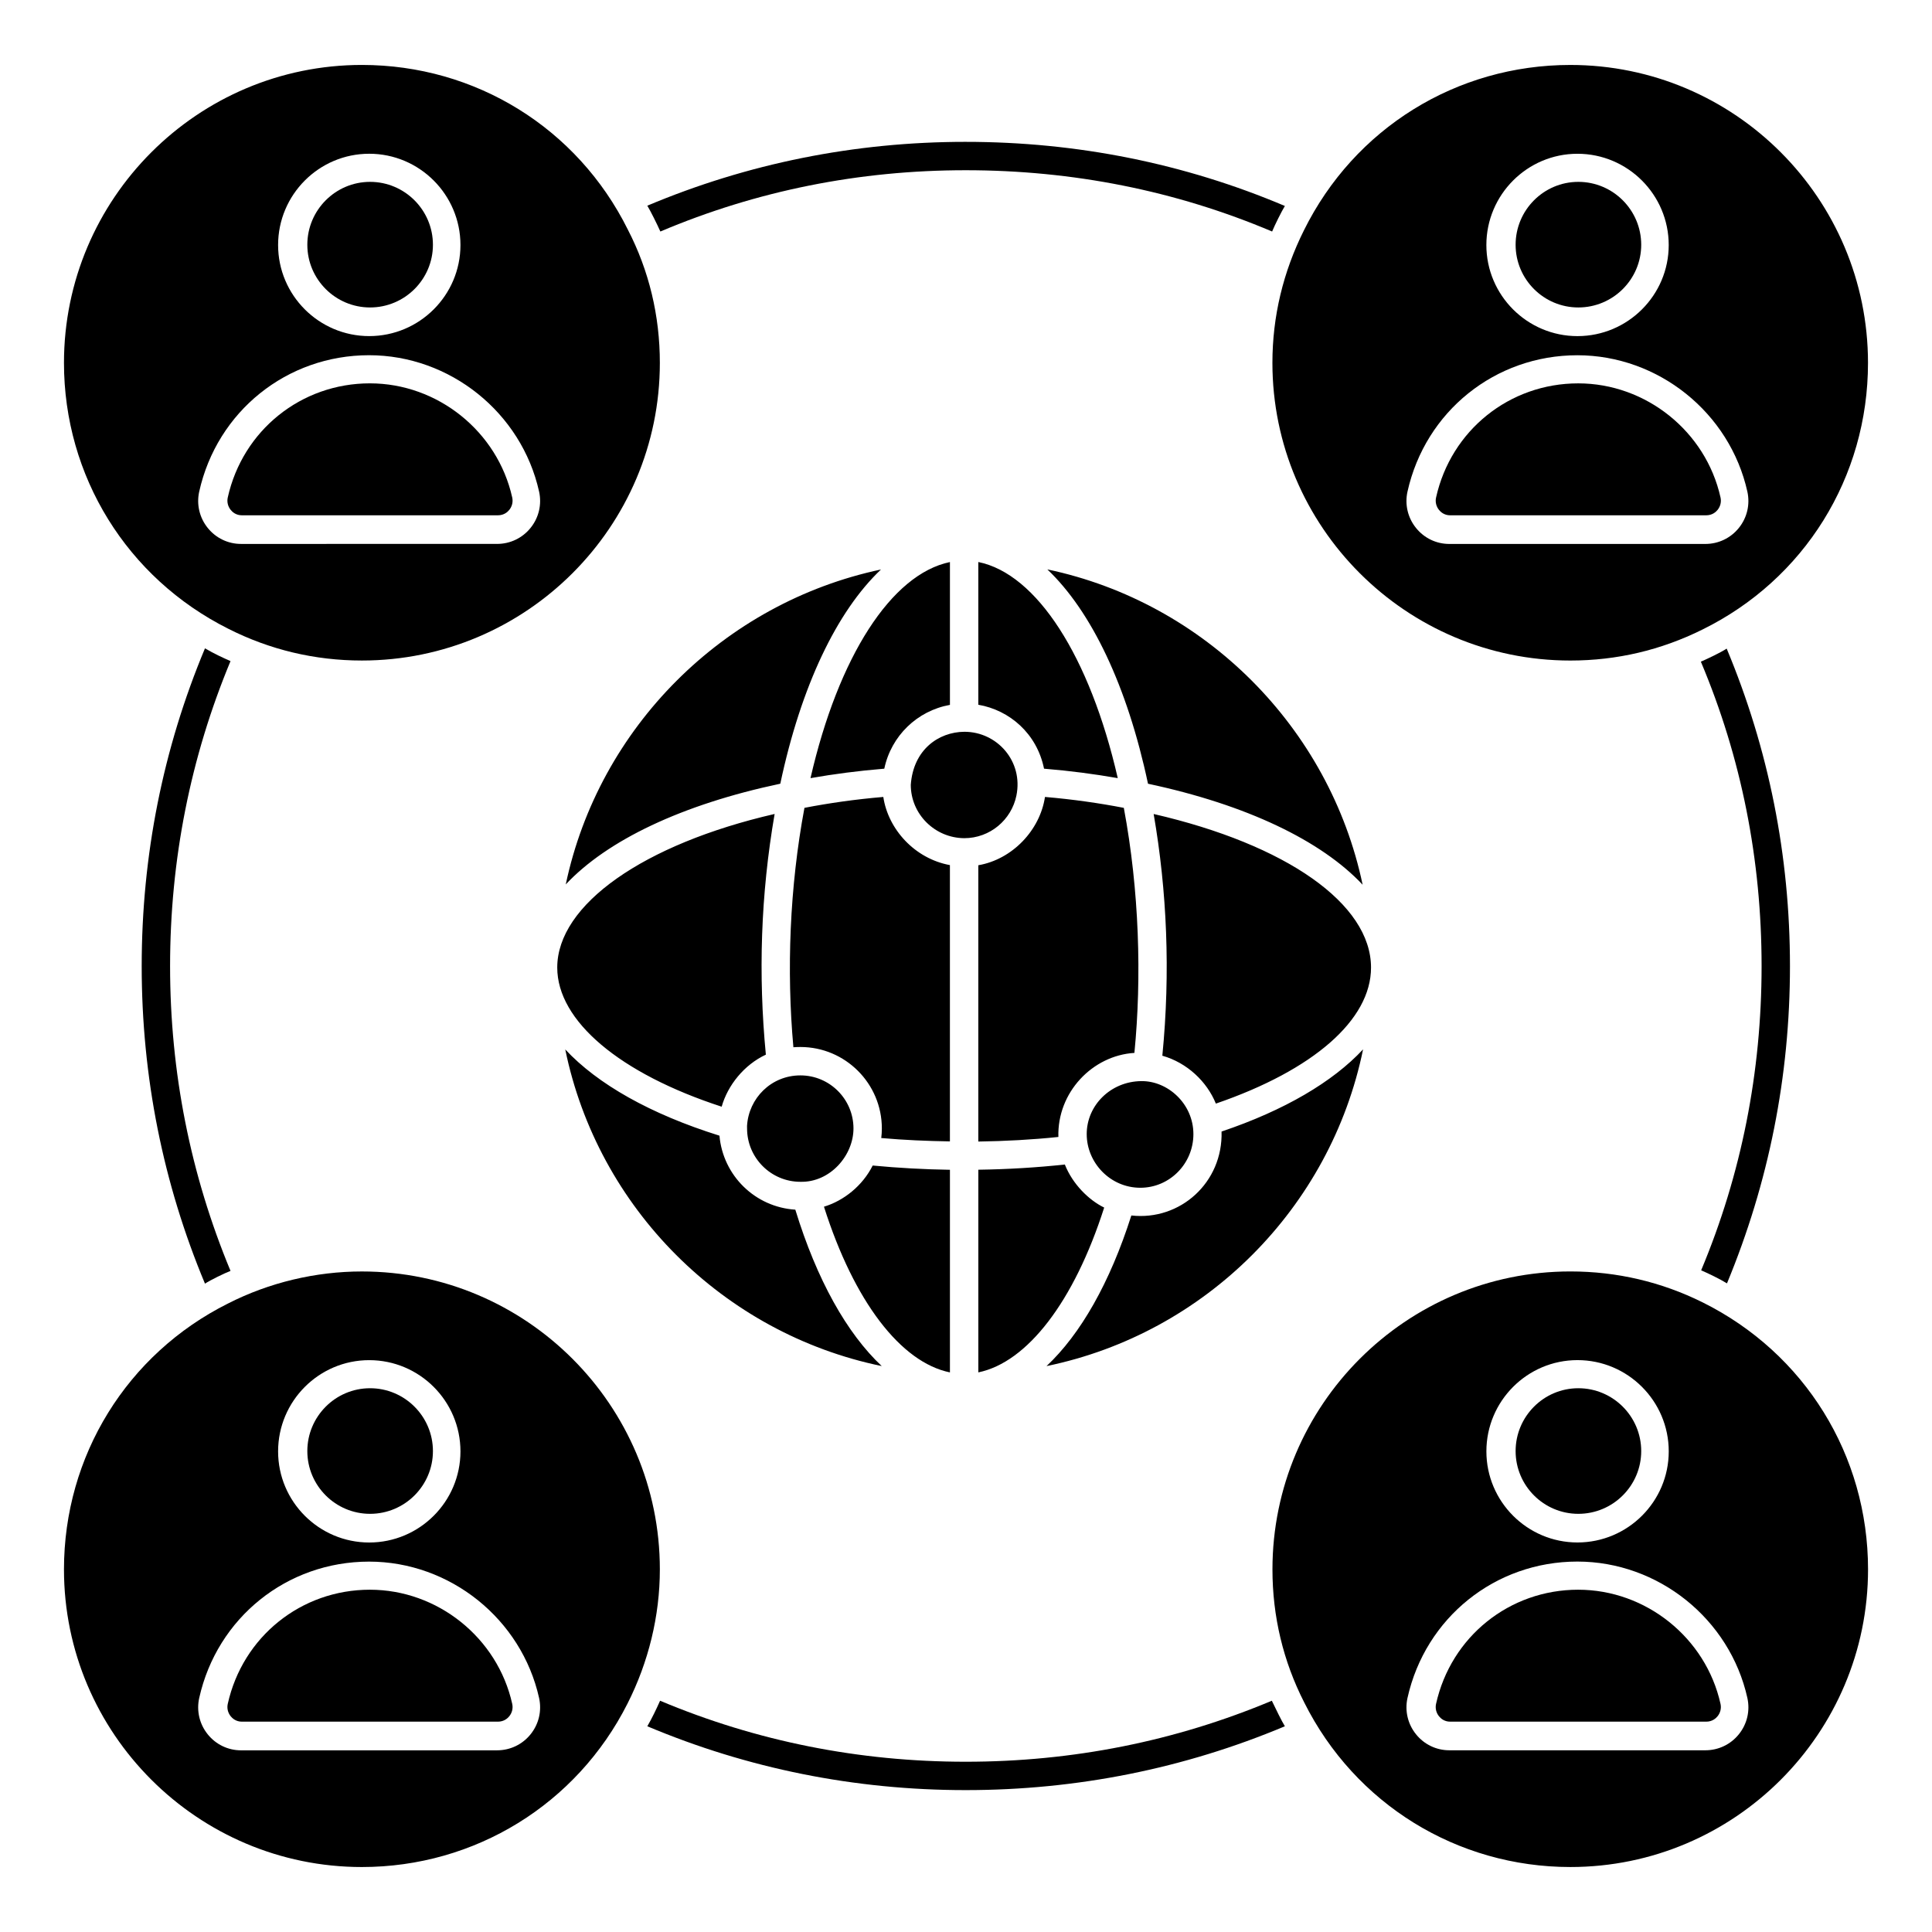 <?xml version="1.0" encoding="UTF-8"?>
<!-- Uploaded to: SVG Repo, www.svgrepo.com, Generator: SVG Repo Mixer Tools -->
<svg fill="#000000" width="800px" height="800px" version="1.1" viewBox="144 144 512 512" xmlns="http://www.w3.org/2000/svg">
 <g>
  <path d="m205.09 319.2c-2.231-0.992-4.238-1.906-6.769-3.383-11.129 26.617-16.77 54.895-16.77 84.219 0 29.25 5.641 57.523 16.77 84.145 1.391-0.926 5.121-2.742 6.769-3.383-10.602-25.492-16.016-52.637-16.016-80.762 0-28.199 5.414-55.344 16.016-80.836zm396.5-3.309c-1.695 1.09-5.023 2.664-6.844 3.461 10.754 25.492 16.094 52.562 16.094 80.684 0 28.047-5.34 55.117-16.016 80.609 2.074 0.906 4.922 2.277 6.844 3.461 11.055-26.695 16.691-54.816 16.691-84.07 0-29.25-5.641-57.523-16.77-84.145zm-120.54 278.82c-25.641 10.754-52.863 16.168-81.137 16.168-28.199 0-55.418-5.414-80.984-16.168-0.98 2.207-2.164 4.672-3.383 6.769 26.617 11.203 54.969 16.918 84.367 16.918 29.477 0 57.902-5.715 84.594-16.918-0.781-1.27-2.465-4.66-3.457-6.769zm-81.137-413.12c-29.402 0-57.75 5.715-84.367 16.918 0.824 1.344 2.574 4.859 3.457 6.844 25.566-10.828 52.711-16.242 80.91-16.242 28.348 0 55.645 5.414 81.211 16.242 0.691-1.68 2.508-5.344 3.383-6.769-26.617-11.277-55.117-16.992-84.594-16.992z"/>
  <path d="m242.03 565.29c-18.219 0-33.707 12.441-37.672 30.254-0.258 1.152 0.031 2.356 0.777 3.281 0.426 0.535 1.379 1.434 2.961 1.434h67.859c1.617 0 2.586-0.902 3.019-1.445 0.742-0.926 1.027-2.113 0.77-3.273-3.902-17.523-19.762-30.25-37.715-30.25z"/>
  <path d="m239.91 480.95c-12.258 0-24.59 2.934-35.492 8.496-26.77 13.387-43.465 40.379-43.465 70.457 0 43.465 35.418 78.879 78.957 78.879 29.926 0 56.922-16.617 70.383-43.312 5.562-10.98 8.574-23.234 8.574-35.566 0-43.535-35.418-78.953-78.957-78.953zm1.934 23.504c13.336 0 24.18 10.848 24.18 24.18 0 13.312-10.848 24.145-24.18 24.145-13.312 0-24.145-10.832-24.145-24.145 0-13.332 10.828-24.18 24.145-24.18zm42.766 99.148c-2.172 2.703-5.41 4.25-8.879 4.25l-67.859 0.004c-3.445 0-6.652-1.543-8.82-4.238-2.188-2.711-3.012-6.219-2.262-9.621 4.738-21.289 23.25-36.152 45.016-36.152 21.449 0 40.395 15.199 45.059 36.145 0.75 3.41-0.074 6.902-2.254 9.613z"/>
  <path d="m242.07 545.18c9.188 0 16.66-7.461 16.66-16.625 0-9.188-7.477-16.66-16.66-16.66-9.164 0-16.625 7.477-16.625 16.66 0 9.164 7.461 16.625 16.625 16.625z"/>
  <path d="m562.27 225.48c9.195 0 16.668-7.453 16.668-16.617 0-9.195-7.477-16.668-16.668-16.668-9.164 0-16.617 7.477-16.617 16.668 0 9.164 7.453 16.617 16.617 16.617z"/>
  <path d="m560.16 319.05c12.332 0 24.062-2.781 34.965-8.195 27.07-13.309 43.914-40.379 43.914-70.684 0-43.539-35.344-78.957-78.879-78.957-30.152 0-57.223 16.77-70.609 43.84-5.488 10.98-8.348 22.785-8.348 35.117 0.004 43.461 35.418 78.879 78.957 78.879zm1.879-134.3c13.336 0 24.188 10.852 24.188 24.188 0 13.305-10.852 24.137-24.188 24.137-13.305 0-24.137-10.832-24.137-24.137 0-13.332 10.832-24.188 24.137-24.188zm-45.043 89.547c4.738-21.289 23.25-36.152 45.016-36.152 21.441 0 40.395 15.199 45.059 36.145 0.75 3.406-0.074 6.902-2.254 9.613-2.172 2.703-5.41 4.25-8.879 4.25h-67.859c-3.445 0-6.652-1.543-8.82-4.238-2.188-2.707-3.012-6.219-2.262-9.617z"/>
  <path d="m528.31 280.56h67.859c1.617 0 2.586-0.902 3.019-1.445 0.742-0.926 1.027-2.113 0.77-3.273-3.898-17.52-19.762-30.246-37.715-30.246-18.211 0-33.707 12.441-37.672 30.254-0.258 1.152 0.031 2.356 0.777 3.281 0.426 0.535 1.383 1.43 2.961 1.43z"/>
  <path d="m562.24 565.29c-18.219 0-33.707 12.441-37.672 30.254-0.258 1.152 0.031 2.356 0.777 3.281 0.426 0.535 1.379 1.434 2.961 1.434h67.859c1.617 0 2.586-0.902 3.019-1.445 0.742-0.926 1.027-2.113 0.77-3.273-3.898-17.523-19.762-30.25-37.715-30.25z"/>
  <path d="m595.21 489.14c-10.902-5.414-22.711-8.195-35.039-8.195-43.539 0-78.957 35.418-78.957 78.957 0 12.484 2.856 24.363 8.422 35.266 13.461 26.922 40.531 43.613 70.535 43.613 43.539 0 78.879-35.418 78.879-78.879-0.004-30.234-16.77-57.305-43.84-70.762zm-33.164 15.305c13.336 0 24.188 10.848 24.188 24.18 0 13.312-10.852 24.145-24.188 24.145-13.305 0-24.137-10.832-24.137-24.145 0-13.332 10.832-24.18 24.137-24.18zm42.773 99.148c-2.172 2.703-5.41 4.25-8.879 4.25h-67.859c-3.445 0-6.652-1.543-8.82-4.238-2.188-2.711-3.012-6.219-2.262-9.621 4.738-21.289 23.25-36.152 45.016-36.152 21.449 0 40.395 15.199 45.059 36.145 0.75 3.414-0.07 6.906-2.254 9.617z"/>
  <path d="m562.27 545.18c9.195 0 16.668-7.461 16.668-16.625 0-9.188-7.477-16.66-16.668-16.66-9.164 0-16.617 7.477-16.617 16.66 0 9.164 7.453 16.625 16.617 16.625z"/>
  <path d="m242.03 245.59c-18.211 0-33.707 12.441-37.672 30.254-0.258 1.152 0.031 2.356 0.777 3.281 0.426 0.535 1.379 1.434 2.961 1.434h67.859c1.617 0 2.586-0.902 3.019-1.445 0.742-0.926 1.027-2.113 0.77-3.273-3.902-17.523-19.762-30.25-37.715-30.25z"/>
  <path d="m239.91 161.21c-43.539 0-78.957 35.418-78.957 78.957 0 30.004 16.691 56.996 43.539 70.457 10.98 5.562 22.934 8.422 35.418 8.422 43.539 0 78.957-35.418 78.957-78.879 0-12.484-2.859-24.438-8.496-35.344-13.387-26.918-40.383-43.613-70.461-43.613zm1.934 23.535c13.336 0 24.18 10.852 24.18 24.188 0 13.305-10.848 24.137-24.18 24.137-13.312 0-24.145-10.832-24.145-24.137 0-13.332 10.828-24.188 24.145-24.188zm42.766 99.148c-2.172 2.703-5.41 4.25-8.879 4.25l-67.859 0.004c-3.445 0-6.652-1.543-8.82-4.238-2.188-2.711-3.012-6.219-2.262-9.621 4.738-21.289 23.25-36.152 45.016-36.152 21.441 0 40.395 15.199 45.059 36.145 0.75 3.41-0.074 6.906-2.254 9.613z"/>
  <path d="m242.07 225.48c9.188 0 16.66-7.453 16.66-16.617 0-9.195-7.477-16.668-16.66-16.668-9.164 0-16.625 7.477-16.625 16.668 0 9.164 7.461 16.617 16.625 16.617z"/>
  <path d="m436.62 464.02c-7.988 24.957-20.395 41.012-33.352 43.676v-53.707c7.762-0.113 15.434-0.57 22.926-1.379 2.047 5.172 6.328 9.418 10.426 11.41zm-101.37-26.734c-26.992-8.781-43.574-22.719-43.574-36.871 0-16.699 22.926-32.719 57.609-40.707-3.699 21.395-4.359 42.602-2.324 63.785-5.789 2.699-10.117 8.148-11.711 13.793zm89.234 8.02c-6.934 0.727-14.031 1.109-21.223 1.215v-73.219c9.055-1.562 16.359-9.324 17.668-18.102 7.438 0.633 14.383 1.637 20.895 2.891 4.102 21.914 4.766 44.961 2.805 64.938-11.082 0.676-20.492 10.43-20.145 22.277zm-46.785-2.258c0-11.902-9.68-21.582-21.582-21.582-0.641 0-1.254 0.023-1.859 0.066-1.832-20.324-1.008-42.395 2.93-63.445 6.496-1.254 13.445-2.254 20.898-2.887 1.289 8.582 8.328 16.348 17.652 18.062v73.219c-6.019-0.098-12.078-0.344-18.195-0.891 0.105-0.844 0.156-1.695 0.156-2.543zm21.883-105.12c8.648 0 15.637 7.801 13.777 16.906-1.312 6.434-6.996 11.293-13.828 11.293-7.812-0.059-14.164-6.394-14.164-14.137 0.66-9.285 7.32-14.008 14.215-14.062zm21.098 9.781c-1.891-9.336-9.164-15.527-17.418-16.945v-37.824c15.457 3.117 29.551 24.973 36.957 57.273-6.152-1.078-12.645-1.938-19.539-2.504zm-24.938-54.758v37.848c-8.688 1.562-15.57 8.223-17.395 16.91-6.906 0.566-13.41 1.426-19.555 2.504 7.387-32.215 21.43-54.043 36.949-57.262zm-39.625 136.04c7.754 0 14.062 6.309 14.062 14.062 0 7.148-6.18 14.328-14.062 14.137-7.793 0-14.137-6.344-14.137-14.137l-0.008-0.684c0.434-7.297 6.375-13.379 14.145-13.379zm19.156 23.887c6.875 0.656 13.719 1.023 20.469 1.129v53.695c-13.02-2.664-25.41-18.793-33.383-43.914 5.234-1.578 10.215-5.531 12.914-10.91zm56.715-8.324c0-7.602 6.316-13.953 14.438-14.047 7.016-0.109 13.836 5.988 13.836 14.047 0 7.844-6.309 14.215-14.062 14.215-7.977 0-14.211-6.641-14.211-14.215zm34.227-8.086c-2.359-5.824-7.613-10.836-14.184-12.691 2.18-22.191 1.215-43.727-2.301-64.059 35.168 8.102 57.605 23.789 57.605 40.699 0.004 13.859-15.285 27.195-41.121 36.051zm38.895-58.004c-10.973-11.691-30.758-21.199-56.879-26.766-5.488-25.895-15.012-45.734-26.676-56.801 41.73 8.77 74.801 41.91 83.555 83.566zm-127.64-83.543c-11.688 11.074-21.199 30.902-26.684 56.77-26.109 5.519-45.883 15-56.855 26.691 8.762-41.527 41.727-74.594 83.539-83.461zm-83.672 127.19c8.559 9.188 22.559 17.129 40.863 22.855 0.945 10.582 9.449 18.934 20.105 19.609 5.695 18.574 13.656 32.773 22.902 41.449-42.055-8.676-75.246-41.875-83.871-83.914zm127.54 83.918c9.008-8.438 16.805-22.098 22.48-39.914 12.969 1.453 24.297-8.777 23.906-22.246 16.633-5.602 29.465-13.145 37.504-21.777-8.617 42.059-41.82 75.27-83.891 83.938z"/>
 </g>
</svg>